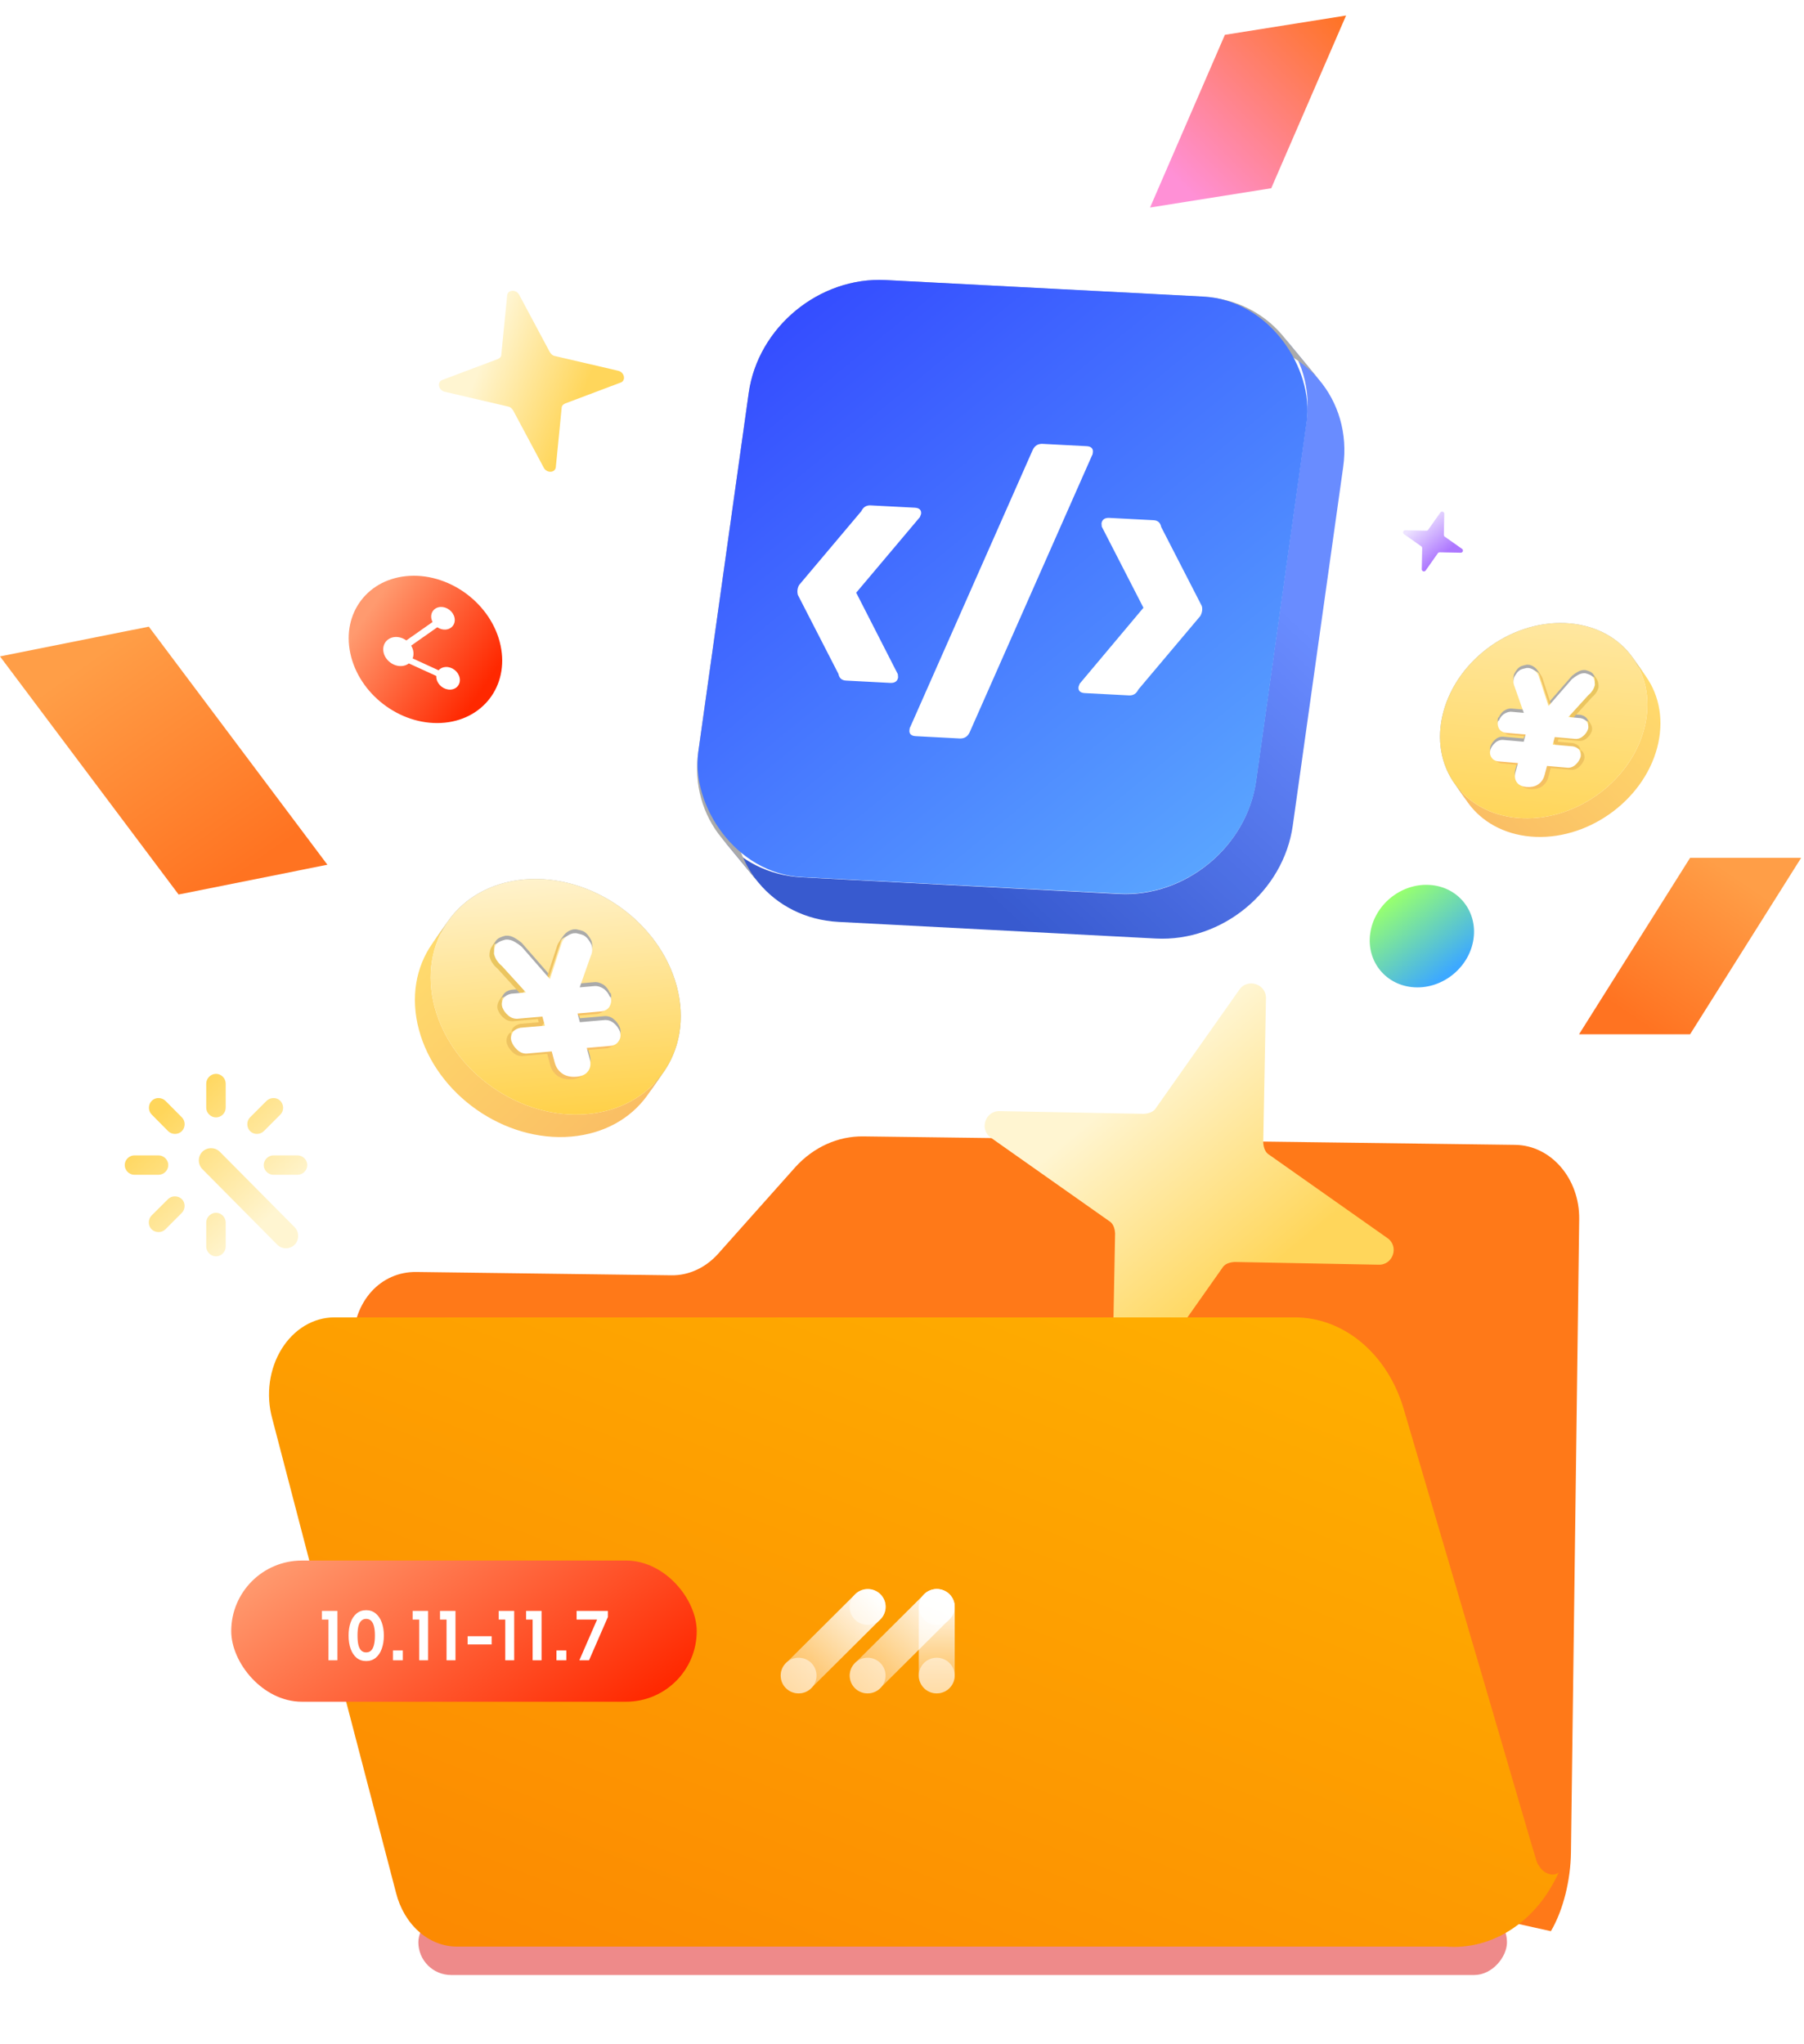 <svg width="420" height="476" viewBox="0 0 420 476" fill="none" xmlns="http://www.w3.org/2000/svg">
<g opacity="0.9" filter="url(#filter0_b_3353_16984)">
<path fill-rule="evenodd" clip-rule="evenodd" d="M298.453 77.941C302.99 83.262 305.257 90.497 304.158 98.316L292.418 181.857C290.263 197.189 275.982 208.961 260.521 208.151L186.662 204.28C178.932 203.875 172.369 200.401 168.009 195.112L176.57 205.496C180.93 210.786 187.492 214.26 195.223 214.665L269.081 218.535C284.543 219.346 298.823 207.574 300.978 192.242L312.719 108.701C313.818 100.882 311.551 93.647 307.014 88.326L298.453 77.941Z" fill="url(#paint0_linear_3353_16984)"/>
</g>
<path fill-rule="evenodd" clip-rule="evenodd" d="M168.009 195.111C163.649 189.822 161.491 182.718 162.568 175.052L174.309 91.511C176.464 76.179 190.744 64.407 206.206 65.217L280.064 69.088C287.64 69.485 294.094 72.829 298.453 77.941L307.014 88.326C302.655 83.214 296.201 79.87 288.625 79.473L214.766 75.602C199.305 74.792 185.024 86.564 182.869 101.896L171.129 185.436C170.051 193.102 172.209 200.207 176.569 205.496L168.009 195.111Z" fill="#AAAAAA"/>
<rect width="130.027" height="140.429" rx="28.034" transform="matrix(0.999 0.052 -0.139 0.99 178.21 63.75)" fill="url(#paint1_linear_3353_16984)"/>
<path d="M202.69 117.678L212.995 118.218C214.058 118.274 214.562 118.791 214.437 119.683L214.171 120.404L199.338 138.009L209.03 156.982L209.091 157.72C208.966 158.613 208.325 159.069 207.262 159.013L196.956 158.473C195.975 158.422 195.389 157.901 195.198 156.911L185.754 138.523C185.647 138.109 185.622 137.699 185.679 137.294C185.736 136.888 185.875 136.487 186.084 136.171L200.522 119.035C200.985 118.079 201.708 117.627 202.69 117.678ZM242.767 103.357L252.99 103.892C254.054 103.948 254.558 104.465 254.432 105.357C254.375 105.762 254.353 105.925 254.259 106.002L225.748 170.522C225.272 171.559 224.468 172.007 223.404 171.951L213.181 171.415C212.118 171.36 211.614 170.843 211.739 169.951C211.796 169.545 211.819 169.383 211.912 169.306L240.424 104.786C240.899 103.749 241.704 103.301 242.767 103.357ZM258.276 120.591L268.582 121.131C269.563 121.183 270.149 121.704 270.339 122.694L279.784 141.082C279.902 141.415 279.927 141.824 279.87 142.23C279.813 142.636 279.674 143.037 279.454 143.434L265.016 160.57C264.552 161.526 263.83 161.978 262.848 161.927L252.543 161.386C251.48 161.331 250.976 160.814 251.101 159.922L251.367 159.201L266.211 141.514L256.508 122.623L256.447 121.884C256.572 120.992 257.213 120.536 258.276 120.591Z" fill="white"/>
<circle cx="17.51" cy="17.51" r="17.51" transform="matrix(0.999 -0.052 0.208 0.978 77.916 135)" fill="url(#paint2_linear_3353_16984)"/>
<path fill-rule="evenodd" clip-rule="evenodd" d="M101.809 146.057L95.718 150.336C95.947 150.709 96.111 151.112 96.199 151.527C96.332 152.152 96.285 152.769 96.07 153.311L102.106 156.076C102.506 155.617 103.094 155.342 103.759 155.308C104.472 155.27 105.215 155.512 105.824 155.979C106.433 156.447 106.859 157.101 107.007 157.8C107.155 158.498 107.015 159.183 106.615 159.703C106.216 160.223 105.591 160.536 104.879 160.574C104.166 160.611 103.423 160.369 102.814 159.902C102.205 159.435 101.779 158.78 101.631 158.081C101.582 157.851 101.564 157.623 101.577 157.401L95.191 154.476C94.717 154.84 94.12 155.056 93.466 155.09C92.55 155.138 91.596 154.828 90.814 154.227C90.031 153.627 89.485 152.786 89.294 151.889C89.103 150.992 89.284 150.113 89.797 149.445C90.31 148.777 91.112 148.374 92.028 148.326C92.911 148.28 93.83 148.567 94.596 149.126L100.706 144.835C100.585 144.602 100.496 144.357 100.443 144.106C100.295 143.408 100.435 142.723 100.835 142.203C101.234 141.683 101.859 141.37 102.571 141.332C103.284 141.295 104.027 141.536 104.636 142.004C105.245 142.471 105.671 143.126 105.819 143.824C105.968 144.523 105.827 145.207 105.428 145.727C105.028 146.248 104.404 146.561 103.691 146.598C103.048 146.632 102.38 146.439 101.809 146.057Z" fill="white"/>
<path fill-rule="evenodd" clip-rule="evenodd" d="M329.358 229.896C336 230.244 342.134 225.187 343.06 218.601C343.985 212.016 339.352 206.395 332.71 206.047C326.069 205.699 319.935 210.755 319.009 217.341C318.084 223.927 322.717 229.548 329.358 229.896Z" fill="url(#paint3_linear_3353_16984)"/>
<path fill-rule="evenodd" clip-rule="evenodd" d="M0 152.846L41.577 208.282L76.224 201.352L34.647 145.917L0 152.846Z" fill="url(#paint4_linear_3353_16984)"/>
<path fill-rule="evenodd" clip-rule="evenodd" d="M419.333 199.75L393.479 240.833H367.625L393.479 199.75H419.333Z" fill="url(#paint5_linear_3353_16984)"/>
<path fill-rule="evenodd" clip-rule="evenodd" d="M313.387 3.615L295.966 43.83L267.75 48.323L285.172 8.108L313.387 3.615Z" fill="url(#paint6_linear_3353_16984)"/>
<g opacity="0.596" filter="url(#filter1_f_3353_16984)">
<rect width="253.446" height="15.245" rx="7.622" transform="matrix(1 0 0 -1 97.401 459.88)" fill="#E23B3B"/>
</g>
<g filter="url(#filter2_i_3353_16984)">
<path d="M156.351 284.687L96.952 283.915C88.597 283.806 82.314 290.732 82.191 300.186L84.43 346.645L175.514 396.061L361.073 437.413C363.962 432.51 365.661 425.474 365.744 419.113L367.662 271.634C367.785 262.179 361.109 254.424 352.754 254.315L200.986 252.342C195.105 252.266 189.43 254.827 185.198 259.466L167.091 279.786C164.213 282.938 160.35 284.739 156.351 284.687Z" fill="#FF7918"/>
</g>
<g filter="url(#filter3_d_3353_16984)">
<path d="M321.562 289.68L294.178 270.381C293.139 269.795 292.764 268.688 292.683 267.431L293.318 233.935C293.448 230.534 289.004 229.079 287.097 231.898L267.798 259.283C267.212 260.321 266.105 260.697 264.848 260.777L231.352 260.142C227.951 260.012 226.495 264.456 229.315 266.363L256.7 285.663C257.738 286.249 258.114 287.356 258.194 288.612L257.559 322.108C257.429 325.51 261.873 326.965 263.78 324.145L283.08 296.761C283.666 295.722 284.773 295.347 286.029 295.266L319.525 295.902C322.927 296.031 324.382 291.587 321.562 289.68Z" fill="url(#paint7_linear_3353_16984)"/>
</g>
<path d="M143.894 86.325L129.211 82.904C128.687 82.832 128.301 82.453 127.994 81.97L120.889 68.673C120.193 67.312 118.178 67.418 118.069 68.821L116.711 82.561C116.715 83.06 116.375 83.377 115.913 83.601L102.992 88.469C101.666 88.937 102.085 90.911 103.58 91.232L118.262 94.653C118.787 94.725 119.173 95.104 119.48 95.587L126.584 108.884C127.281 110.244 129.296 110.139 129.405 108.736L130.763 94.995C130.759 94.497 131.099 94.18 131.561 93.956L144.482 89.088C145.808 88.619 145.389 86.646 143.894 86.325Z" fill="url(#paint8_linear_3353_16984)"/>
<path d="M340.374 127.791L336.368 124.968C336.216 124.883 336.162 124.721 336.15 124.537L336.243 119.637C336.262 119.14 335.612 118.927 335.333 119.339L332.51 123.345C332.424 123.497 332.262 123.552 332.078 123.564L327.179 123.471C326.681 123.452 326.468 124.102 326.881 124.381L330.886 127.204C331.038 127.289 331.093 127.451 331.105 127.635L331.012 132.535C330.993 133.032 331.643 133.245 331.922 132.833L334.745 128.827C334.831 128.675 334.993 128.62 335.176 128.608L340.076 128.701C340.574 128.72 340.786 128.07 340.374 127.791Z" fill="url(#paint9_linear_3353_16984)"/>
<g filter="url(#filter4_i_3353_16984)">
<path d="M77.815 306.316H301.484C307.008 306.318 312.397 308.338 316.913 312.1C321.428 315.862 324.851 321.183 326.713 327.334C360.159 440.782 357.398 432.63 358.243 433.905C358.601 434.558 359.089 435.097 359.665 435.473C360.241 435.848 360.886 436.05 361.544 436.06C362.014 436.052 362.473 435.892 362.87 435.595C360.38 441.136 356.592 445.71 351.959 448.767C347.326 451.824 342.046 453.235 336.752 452.829H106.329C103.15 452.812 100.06 451.584 97.516 449.33C94.973 447.075 93.11 443.912 92.203 440.308L63.339 329.704C62.619 327.012 62.445 324.157 62.832 321.372C63.219 318.586 64.155 315.947 65.565 313.669C66.975 311.392 68.818 309.539 70.947 308.261C73.075 306.984 75.428 306.318 77.815 306.316Z" fill="url(#paint10_linear_3353_16984)"/>
</g>
<path d="M204.981 371.209C204.981 371.209 204.982 371.209 204.982 371.21C206.602 372.821 206.602 375.433 204.981 377.043L188.849 393.089C187.229 394.7 184.602 394.7 182.984 393.089C181.363 391.477 181.363 388.865 182.984 387.255L199.114 371.209C200.735 369.598 203.36 369.598 204.979 371.209C204.98 371.209 204.98 371.209 204.981 371.209V371.209Z" fill="url(#paint11_linear_3353_16984)"/>
<path d="M218.089 370C220.397 370 222.268 371.859 222.268 374.152V390.145C222.268 392.438 220.397 394.297 218.089 394.297C215.781 394.297 213.911 392.438 213.911 390.145V374.152C213.911 371.859 215.781 370 218.089 370Z" fill="url(#paint12_linear_3353_16984)"/>
<g filter="url(#filter5_b_3353_16984)">
<path d="M221.052 371.209C222.673 372.821 222.673 375.433 221.052 377.043L204.92 393.089C203.3 394.7 200.673 394.7 199.055 393.089C197.434 391.477 197.434 388.865 199.055 387.255L215.187 371.209C216.807 369.598 219.433 369.598 221.052 371.209Z" fill="url(#paint13_linear_3353_16984)"/>
</g>
<g style="mix-blend-mode:multiply" opacity="0.5">
<path d="M220.178 370.612C222.177 371.759 222.86 374.302 221.707 376.289C220.554 378.277 217.998 378.957 216.001 377.81C214.001 376.663 213.318 374.121 214.471 372.134C215.624 370.146 218.18 369.465 220.178 370.612Z" fill="white"/>
</g>
<g style="mix-blend-mode:multiply" opacity="0.5">
<path d="M204.083 370.592C206.083 371.739 206.766 374.281 205.613 376.268C204.46 378.256 201.904 378.936 199.906 377.79C197.907 376.643 197.224 374.1 198.377 372.113C199.53 370.125 202.086 369.445 204.083 370.592Z" fill="white"/>
</g>
<g style="mix-blend-mode:multiply" opacity="0.5">
<path d="M204.083 386.556C206.083 387.703 206.766 390.245 205.613 392.232C204.46 394.22 201.904 394.9 199.906 393.753C197.907 392.607 197.224 390.064 198.377 388.077C199.53 386.089 202.086 385.409 204.083 386.556Z" fill="white"/>
</g>
<g style="mix-blend-mode:multiply" opacity="0.5">
<path d="M220.175 386.556C222.174 387.703 222.858 390.245 221.705 392.232C220.552 394.22 217.996 394.9 215.998 393.753C213.999 392.607 213.315 390.064 214.468 388.077C215.621 386.089 218.178 385.409 220.175 386.556Z" fill="white"/>
</g>
<g style="mix-blend-mode:multiply" opacity="0.5">
<path d="M188.017 386.556C190.016 387.703 190.7 390.245 189.547 392.232C188.394 394.22 185.838 394.9 183.84 393.753C181.841 392.607 181.157 390.064 182.31 388.077C183.463 386.089 186.019 385.409 188.017 386.556Z" fill="white"/>
</g>
<rect x="53.834" y="363.375" width="108.375" height="32.868" rx="16.434" fill="url(#paint14_linear_3353_16984)"/>
<path d="M78.554 386.575C78.554 386.585 78.549 386.596 78.539 386.606C78.539 386.606 78.533 386.606 78.523 386.606H76.505C76.494 386.606 76.484 386.606 76.474 386.606C76.474 386.596 76.474 386.585 76.474 386.575V377.119H74.983C74.973 377.119 74.962 377.119 74.952 377.119C74.952 377.109 74.952 377.099 74.952 377.088V375.132C74.952 375.122 74.952 375.116 74.952 375.116C74.962 375.106 74.973 375.101 74.983 375.101H78.523C78.533 375.101 78.539 375.106 78.539 375.116C78.549 375.116 78.554 375.122 78.554 375.132V386.575ZM85.252 384.758C85.697 384.758 86.07 384.624 86.37 384.355C86.67 384.075 86.898 383.646 87.053 383.066C87.208 382.486 87.286 381.741 87.286 380.83C87.286 379.93 87.208 379.195 87.053 378.625C86.898 378.056 86.67 377.637 86.37 377.368C86.07 377.088 85.697 376.949 85.252 376.949C84.807 376.949 84.434 377.088 84.134 377.368C83.834 377.637 83.606 378.056 83.451 378.625C83.306 379.195 83.234 379.93 83.234 380.83C83.234 381.741 83.306 382.486 83.451 383.066C83.606 383.646 83.834 384.075 84.134 384.355C84.434 384.624 84.807 384.758 85.252 384.758ZM85.252 386.777C84.393 386.777 83.653 386.528 83.032 386.031C82.421 385.524 81.955 384.826 81.634 383.935C81.314 383.035 81.153 382 81.153 380.83C81.153 379.681 81.314 378.662 81.634 377.771C81.955 376.881 82.421 376.188 83.032 375.691C83.653 375.184 84.393 374.93 85.252 374.93C86.111 374.93 86.846 375.184 87.457 375.691C88.078 376.188 88.549 376.881 88.87 377.771C89.201 378.662 89.367 379.681 89.367 380.83C89.367 382 89.201 383.035 88.87 383.935C88.549 384.826 88.078 385.524 87.457 386.031C86.846 386.528 86.111 386.777 85.252 386.777ZM91.488 384.339C91.488 384.329 91.488 384.324 91.488 384.324C91.498 384.313 91.508 384.308 91.519 384.308H93.754C93.765 384.308 93.77 384.313 93.77 384.324C93.78 384.324 93.785 384.329 93.785 384.339V386.575C93.785 386.585 93.78 386.596 93.77 386.606C93.77 386.606 93.765 386.606 93.754 386.606H91.519C91.508 386.606 91.498 386.606 91.488 386.606C91.488 386.596 91.488 386.585 91.488 386.575V384.339ZM99.671 386.575C99.671 386.585 99.666 386.596 99.656 386.606C99.656 386.606 99.65 386.606 99.64 386.606H97.622C97.611 386.606 97.601 386.606 97.591 386.606C97.591 386.596 97.591 386.585 97.591 386.575V377.119H96.1C96.09 377.119 96.079 377.119 96.069 377.119C96.069 377.109 96.069 377.099 96.069 377.088V375.132C96.069 375.122 96.069 375.116 96.069 375.116C96.079 375.106 96.09 375.101 96.1 375.101H99.64C99.65 375.101 99.656 375.106 99.656 375.116C99.666 375.116 99.671 375.122 99.671 375.132V386.575ZM106.043 386.575C106.043 386.585 106.038 386.596 106.028 386.606C106.028 386.606 106.022 386.606 106.012 386.606H103.994C103.983 386.606 103.973 386.606 103.963 386.606C103.963 386.596 103.963 386.585 103.963 386.575V377.119H102.472C102.462 377.119 102.451 377.119 102.441 377.119C102.441 377.109 102.441 377.099 102.441 377.088V375.132C102.441 375.122 102.441 375.116 102.441 375.116C102.451 375.106 102.462 375.101 102.472 375.101H106.012C106.022 375.101 106.028 375.106 106.028 375.116C106.038 375.116 106.043 375.122 106.043 375.132V386.575ZM114.433 380.985C114.444 380.985 114.449 380.991 114.449 381.001C114.459 381.001 114.464 381.006 114.464 381.016V382.88C114.464 382.89 114.459 382.9 114.449 382.911C114.449 382.911 114.444 382.911 114.433 382.911H108.906C108.896 382.911 108.885 382.911 108.875 382.911C108.875 382.9 108.875 382.89 108.875 382.88V381.016C108.875 381.006 108.875 381.001 108.875 381.001C108.885 380.991 108.896 380.985 108.906 380.985H114.433ZM119.712 386.575C119.712 386.585 119.707 386.596 119.696 386.606C119.696 386.606 119.691 386.606 119.681 386.606H117.662C117.652 386.606 117.642 386.606 117.631 386.606C117.631 386.596 117.631 386.585 117.631 386.575V377.119H116.141C116.13 377.119 116.12 377.119 116.11 377.119C116.11 377.109 116.11 377.099 116.11 377.088V375.132C116.11 375.122 116.11 375.116 116.11 375.116C116.12 375.106 116.13 375.101 116.141 375.101H119.681C119.691 375.101 119.696 375.106 119.696 375.116C119.707 375.116 119.712 375.122 119.712 375.132V386.575ZM126.084 386.575C126.084 386.585 126.078 386.596 126.068 386.606C126.068 386.606 126.063 386.606 126.053 386.606H124.034C124.024 386.606 124.013 386.606 124.003 386.606C124.003 386.596 124.003 386.585 124.003 386.575V377.119H122.513C122.502 377.119 122.492 377.119 122.482 377.119C122.482 377.109 122.482 377.099 122.482 377.088V375.132C122.482 375.122 122.482 375.116 122.482 375.116C122.492 375.106 122.502 375.101 122.513 375.101H126.053C126.063 375.101 126.068 375.106 126.068 375.116C126.078 375.116 126.084 375.122 126.084 375.132V386.575ZM129.552 384.339C129.552 384.329 129.552 384.324 129.552 384.324C129.562 384.313 129.573 384.308 129.583 384.308H131.819C131.829 384.308 131.834 384.313 131.834 384.324C131.845 384.324 131.85 384.329 131.85 384.339V386.575C131.85 386.585 131.845 386.596 131.834 386.606C131.834 386.606 131.829 386.606 131.819 386.606H129.583C129.573 386.606 129.562 386.606 129.552 386.606C129.552 386.596 129.552 386.585 129.552 386.575V384.339ZM137.146 386.575C137.146 386.596 137.13 386.606 137.099 386.606H134.925C134.915 386.606 134.905 386.606 134.894 386.606C134.894 386.596 134.894 386.585 134.894 386.575L139.009 377.119H134.273C134.263 377.119 134.253 377.119 134.242 377.119C134.242 377.109 134.242 377.099 134.242 377.088V375.132C134.242 375.122 134.242 375.116 134.242 375.116C134.253 375.106 134.263 375.101 134.273 375.101H141.493C141.503 375.101 141.509 375.106 141.509 375.116C141.519 375.116 141.524 375.122 141.524 375.132V376.529C141.524 376.54 141.519 376.545 141.509 376.545C141.509 376.545 141.509 376.55 141.509 376.56L137.146 386.575Z" fill="white"/>
<path fill-rule="evenodd" clip-rule="evenodd" d="M35.341 256.31C34.46 257.174 34.46 258.663 35.304 259.508L39.125 263.369C39.988 264.251 41.476 264.251 42.32 263.405C43.202 262.523 43.202 261.052 42.357 260.189L38.537 256.347C37.674 255.483 36.186 255.446 35.341 256.31ZM64.544 289.821C65.646 290.942 67.519 290.924 68.603 289.821C69.687 288.699 69.687 286.88 68.603 285.758L51.173 268.185C50.071 267.082 48.198 267.082 47.114 268.185C46.012 269.306 46.031 271.126 47.114 272.229L64.544 289.821ZM35.268 286.218C34.423 285.372 34.441 283.883 35.304 283.019L39.143 279.196C40.006 278.35 41.494 278.369 42.357 279.233C43.202 280.097 43.184 281.567 42.32 282.431L38.482 286.273C37.619 287.119 36.131 287.1 35.268 286.218ZM58.207 260.189C57.362 261.052 57.362 262.523 58.244 263.405C59.089 264.251 60.577 264.251 61.44 263.369L65.278 259.527C66.142 258.681 66.123 257.192 65.242 256.31C64.397 255.446 62.909 255.483 62.046 256.347L58.207 260.189ZM50.291 250.042C51.522 250.042 52.55 251.089 52.55 252.321V257.928C52.55 259.159 51.522 260.189 50.291 260.189C49.061 260.189 48.014 259.159 48.014 257.928V252.321C48.014 251.089 49.061 250.042 50.291 250.042ZM29.041 271.291C29.041 270.06 30.07 269.03 31.301 269.03H36.902C38.133 269.03 39.18 270.06 39.18 271.291C39.18 272.523 38.133 273.552 36.902 273.552H31.301C30.07 273.552 29.041 272.523 29.041 271.291ZM71.541 271.291C71.541 272.523 70.495 273.552 69.264 273.552H63.681C62.45 273.552 61.403 272.523 61.403 271.291C61.403 270.06 62.45 269.03 63.681 269.03H69.264C70.495 269.03 71.541 270.06 71.541 271.291ZM50.291 282.394C51.522 282.394 52.55 283.442 52.55 284.674V290.262C52.55 291.494 51.522 292.542 50.291 292.542C49.061 292.542 48.014 291.494 48.014 290.262V284.674C48.014 283.442 49.061 282.394 50.291 282.394Z" fill="url(#paint15_linear_3353_16984)"/>
<path fill-rule="evenodd" clip-rule="evenodd" d="M154.25 249.994C158.199 244.567 159.618 237.328 157.556 229.633C153.513 214.544 137.62 203.416 122.059 204.777C114.278 205.458 108.053 209.132 104.279 214.522L100.616 219.754C104.39 214.364 110.615 210.69 118.395 210.009C133.957 208.648 149.85 219.776 153.893 234.864C155.954 242.56 154.536 249.799 150.587 255.226L154.25 249.994Z" fill="#AAAAAA"/>
<path fill-rule="evenodd" clip-rule="evenodd" d="M104.279 214.522C100.505 219.912 99.181 227.018 101.203 234.562C105.246 249.651 121.139 260.779 136.7 259.418C144.325 258.751 150.456 255.209 154.25 249.994L150.587 255.226C146.793 260.44 140.662 263.982 133.037 264.65C117.475 266.011 101.583 254.883 97.54 239.794C95.518 232.25 96.842 225.144 100.616 219.754L104.279 214.522Z" fill="url(#paint16_linear_3353_16984)"/>
<path d="M136.7 259.418C152.262 258.057 161.599 244.721 157.556 229.632C153.513 214.544 137.621 203.416 122.059 204.777C106.498 206.139 97.16 219.474 101.203 234.563C105.246 249.651 121.139 260.779 136.7 259.418Z" fill="url(#paint17_linear_3353_16984)"/>
<path fill-rule="evenodd" clip-rule="evenodd" d="M141.923 233.435C141.892 233.488 141.86 233.539 141.826 233.588L140.78 235.082C140.814 235.034 140.846 234.983 140.876 234.929L141.923 233.435Z" fill="#AAAAAA"/>
<path fill-rule="evenodd" clip-rule="evenodd" d="M134.456 235.081L134.999 237.108L140.726 236.607C141.544 236.535 142.365 236.824 142.985 237.401C143.581 237.89 144.043 238.571 144.323 239.268L144.37 239.445C144.559 240.15 144.475 240.879 144.071 241.455L143.025 242.95C143.428 242.373 143.512 241.644 143.323 240.939L143.276 240.763C142.996 240.066 142.535 239.385 141.938 238.896C141.319 238.319 140.497 238.03 139.679 238.101L133.953 238.602L133.41 236.575L134.456 235.081Z" fill="#AAAAAA"/>
<path fill-rule="evenodd" clip-rule="evenodd" d="M144.072 241.455C144.034 241.521 143.994 241.584 143.952 241.644L142.905 243.139C142.947 243.079 142.987 243.016 143.025 242.949L144.072 241.455Z" fill="#AAAAAA"/>
<path fill-rule="evenodd" clip-rule="evenodd" d="M136.606 243.1L137.314 245.744C137.578 246.728 137.506 247.662 136.989 248.413L135.942 249.908C136.46 249.157 136.531 248.222 136.268 247.239L135.559 244.595L136.606 243.1Z" fill="#AAAAAA"/>
<path fill-rule="evenodd" clip-rule="evenodd" d="M136.989 248.413C136.95 248.47 136.909 248.525 136.865 248.579L135.818 250.074C135.862 250.02 135.903 249.964 135.942 249.908L136.989 248.413Z" fill="#AAAAAA"/>
<path fill-rule="evenodd" clip-rule="evenodd" d="M117.228 231.537C117.632 230.96 118.288 230.632 118.992 230.48L122.446 230.178L121.399 231.673L117.945 231.975C117.242 232.127 116.585 232.455 116.182 233.031L117.228 231.537Z" fill="#AAAAAA"/>
<path fill-rule="evenodd" clip-rule="evenodd" d="M115.473 219.043C115.881 218.454 116.681 218.134 117.662 217.879L117.753 217.871C118.48 217.808 119.187 218.016 119.85 218.409C120.399 218.722 120.972 219.123 121.453 219.532L128.032 227.074L126.986 228.569L120.407 221.026C119.925 220.618 119.353 220.217 118.804 219.904C118.14 219.511 117.433 219.302 116.706 219.366L116.615 219.374C115.634 219.629 114.835 219.948 114.427 220.538L115.473 219.043Z" fill="#AAAAAA"/>
<path fill-rule="evenodd" clip-rule="evenodd" d="M122.446 230.178L116.904 224.079C116.537 223.75 116.17 223.421 115.87 222.997C115.456 222.492 115.2 221.883 115.034 221.266L115.011 221.178C115.004 220.457 115.087 219.728 115.4 219.159C115.423 219.119 115.447 219.081 115.473 219.043L114.427 220.538C114.401 220.575 114.376 220.614 114.354 220.654C114.041 221.223 113.957 221.952 113.964 222.672L113.988 222.761C114.153 223.378 114.409 223.986 114.824 224.491C115.123 224.916 115.491 225.245 115.858 225.573L115.858 225.573L121.399 231.673L122.446 230.178ZM117.228 231.536C116.915 232.105 116.717 232.754 116.906 233.459L115.859 234.954C115.671 234.248 115.869 233.6 116.182 233.031L117.228 231.536ZM126.844 237.911L126.277 235.796L120.551 236.297C119.733 236.368 118.911 236.079 118.291 235.502C117.695 235.013 117.257 234.42 116.954 233.635L116.906 233.459L115.86 234.954L115.907 235.13C116.21 235.915 116.648 236.508 117.245 236.997C117.864 237.574 118.686 237.863 119.504 237.792L125.23 237.291L125.43 238.035L121.117 238.412C120.414 238.564 119.757 238.892 119.354 239.468C119.208 239.732 119.088 240.013 119.019 240.309C118.741 240.478 118.496 240.693 118.307 240.963C117.994 241.532 117.796 242.18 117.985 242.885L117.985 242.885L118.032 243.062C118.312 243.759 118.659 244.36 119.279 244.937C119.922 245.602 120.767 245.979 121.676 245.9L127.402 245.399L128.111 248.043C128.394 249.1 129.017 250.038 130.024 250.671C130.917 251.224 132.078 251.393 133.169 251.298C134.26 251.203 135.28 250.843 135.818 250.074L136.865 248.579C136.326 249.348 135.306 249.708 134.216 249.803C133.125 249.899 131.964 249.73 131.071 249.176C130.064 248.543 129.441 247.605 129.157 246.548L128.449 243.904L122.723 244.405C121.814 244.484 120.969 244.107 120.325 243.442C119.706 242.865 119.358 242.264 119.079 241.567L119.031 241.391C118.93 241.013 118.94 240.651 119.019 240.309C119.336 240.118 119.696 239.988 120.07 239.907L125.797 239.406L125.797 239.406L125.797 239.406L126.844 237.911ZM141.812 233.609C141.422 234.158 140.822 234.442 140.183 234.579L134.457 235.08L133.41 236.575L139.137 236.074C139.784 235.935 140.391 235.646 140.78 235.083L141.812 233.609ZM142.332 242.599C143.045 242.456 143.574 242.183 143.95 241.648L142.906 243.139C142.53 243.677 142 243.95 141.285 244.094L135.559 244.595L136.606 243.1L142.332 242.599ZM130.792 218.625L128.033 227.074L126.986 228.569L129.745 220.119C129.854 219.845 129.974 219.612 130.121 219.4L131.168 217.905C131.021 218.117 130.901 218.35 130.792 218.625Z" fill="url(#paint18_linear_3353_16984)"/>
<path fill-rule="evenodd" clip-rule="evenodd" d="M131.167 217.904C131.321 217.683 131.503 217.483 131.733 217.279C132.184 216.879 132.749 216.559 133.453 216.407C133.817 216.375 134.18 216.343 134.591 216.488C134.978 216.544 135.389 216.689 135.8 216.833C136.234 217.066 136.601 217.394 136.877 217.731C137.177 218.156 137.477 218.58 137.71 219.101C137.97 220.071 137.909 220.888 137.553 221.64L134.965 228.992L138.419 228.69C139.146 228.627 139.967 228.915 140.654 229.397C141.251 229.886 141.689 230.479 141.968 231.176L142.174 231.248L142.221 231.424C142.41 232.129 142.235 232.866 141.922 233.435L140.876 234.929C141.189 234.361 141.363 233.624 141.174 232.919L141.127 232.743L140.922 232.67C140.642 231.973 140.204 231.38 139.608 230.891C138.921 230.41 138.099 230.121 137.372 230.185L133.918 230.487L136.506 223.135C136.863 222.382 136.923 221.565 136.663 220.596C136.431 220.075 136.131 219.65 135.831 219.226C135.555 218.889 135.187 218.56 134.753 218.328C134.342 218.183 133.931 218.039 133.544 217.983C133.133 217.838 132.77 217.87 132.406 217.902C131.703 218.053 131.137 218.373 130.686 218.774C130.457 218.978 130.274 219.178 130.121 219.399L131.167 217.904Z" fill="#AAAAAA"/>
<g filter="url(#filter6_d_3353_16984)">
<path fill-rule="evenodd" clip-rule="evenodd" d="M142.174 231.248L142.221 231.425C142.41 232.13 142.236 232.866 141.923 233.435C141.543 234.1 140.887 234.428 140.183 234.579L134.457 235.08L135 237.107L140.726 236.606C141.544 236.535 142.366 236.824 142.986 237.401C143.582 237.89 144.043 238.571 144.323 239.268L144.37 239.444C144.559 240.149 144.475 240.878 144.072 241.455C143.692 242.12 143.126 242.44 142.332 242.599L136.606 243.1L137.314 245.744C137.598 246.802 137.494 247.803 136.865 248.58C136.326 249.348 135.307 249.708 134.216 249.803C133.125 249.899 131.964 249.73 131.071 249.177C130.064 248.543 129.441 247.606 129.157 246.548L128.449 243.904L122.723 244.405C121.814 244.485 120.969 244.108 120.325 243.442C119.706 242.865 119.358 242.264 119.079 241.567C119.055 241.479 119.031 241.391 119.031 241.391C118.842 240.686 119.041 240.037 119.354 239.468C119.757 238.892 120.413 238.564 121.117 238.412L126.843 237.911L126.276 235.796L120.55 236.297C119.732 236.369 118.911 236.08 118.291 235.503C117.695 235.014 117.257 234.42 116.953 233.635C116.93 233.547 116.906 233.459 116.906 233.459C116.717 232.754 116.915 232.105 117.228 231.537C117.632 230.96 118.288 230.632 118.992 230.48L122.446 230.178L116.904 224.079C116.537 223.75 116.17 223.421 115.87 222.997C115.456 222.492 115.2 221.883 115.034 221.266L115.011 221.178C115.004 220.457 115.087 219.728 115.4 219.159C115.78 218.495 116.618 218.151 117.662 217.879L117.753 217.871C118.48 217.808 119.187 218.016 119.85 218.409C120.399 218.722 120.972 219.123 121.453 219.532L128.032 227.074L130.792 218.624C131.014 218.064 131.283 217.68 131.734 217.279C132.184 216.879 132.75 216.559 133.453 216.407C133.817 216.375 134.18 216.344 134.591 216.488C134.978 216.544 135.389 216.689 135.8 216.833C136.234 217.066 136.602 217.395 136.878 217.731C137.178 218.156 137.478 218.581 137.71 219.102C137.97 220.071 137.91 220.888 137.553 221.641L134.965 228.993L138.419 228.691C139.146 228.627 139.968 228.916 140.655 229.397C141.251 229.886 141.689 230.479 141.969 231.176L142.174 231.248Z" fill="white"/>
</g>
<path fill-rule="evenodd" clip-rule="evenodd" d="M338.778 182.642C335.504 178.142 334.328 172.14 336.037 165.761C339.389 153.251 352.565 144.025 365.467 145.154C371.917 145.718 377.078 148.765 380.207 153.233L383.244 157.571C380.115 153.102 374.954 150.056 368.504 149.491C355.602 148.363 342.426 157.589 339.075 170.098C337.365 176.478 338.541 182.479 341.815 186.979L338.778 182.642Z" fill="#AAAAAA"/>
<path fill-rule="evenodd" clip-rule="evenodd" d="M380.207 153.233C383.336 157.702 384.434 163.593 382.758 169.848C379.406 182.357 366.23 191.583 353.329 190.454C347.007 189.901 341.924 186.965 338.778 182.641L341.815 186.979C344.961 191.302 350.044 194.239 356.366 194.792C369.267 195.92 382.443 186.694 385.795 174.185C387.471 167.93 386.373 162.039 383.244 157.57L380.207 153.233Z" fill="url(#paint19_linear_3353_16984)"/>
<path d="M353.328 190.455C340.427 189.326 332.686 178.27 336.037 165.761C339.389 153.251 352.565 144.025 365.467 145.154C378.368 146.283 386.109 157.339 382.758 169.848C379.406 182.357 366.23 191.583 353.328 190.455Z" fill="url(#paint20_linear_3353_16984)"/>
<path fill-rule="evenodd" clip-rule="evenodd" d="M348.998 168.914C349.023 168.958 349.05 169 349.078 169.041L349.945 170.28C349.917 170.239 349.891 170.197 349.865 170.153L348.998 168.914Z" fill="#AAAAAA"/>
<path fill-rule="evenodd" clip-rule="evenodd" d="M355.188 170.278L354.738 171.958L349.99 171.543C349.312 171.484 348.631 171.723 348.117 172.202C347.623 172.607 347.24 173.172 347.008 173.75L346.969 173.896C346.812 174.48 346.882 175.085 347.217 175.563L348.084 176.802C347.75 176.324 347.68 175.72 347.837 175.135L347.876 174.989C348.108 174.411 348.491 173.846 348.985 173.441C349.499 172.962 350.18 172.723 350.858 172.782L355.605 173.198L356.056 171.517L355.188 170.278Z" fill="#AAAAAA"/>
<path fill-rule="evenodd" clip-rule="evenodd" d="M347.216 175.562C347.248 175.618 347.281 175.67 347.315 175.719L348.183 176.959C348.148 176.909 348.115 176.857 348.084 176.802L347.216 175.562Z" fill="#AAAAAA"/>
<path fill-rule="evenodd" clip-rule="evenodd" d="M353.406 176.927L352.819 179.119C352.6 179.934 352.66 180.709 353.088 181.332L353.956 182.571C353.527 181.948 353.468 181.173 353.687 180.358L354.274 178.166L353.406 176.927Z" fill="#AAAAAA"/>
<path fill-rule="evenodd" clip-rule="evenodd" d="M353.088 181.332C353.12 181.378 353.155 181.424 353.191 181.469L354.059 182.709C354.023 182.664 353.988 182.618 353.956 182.571L353.088 181.332Z" fill="#AAAAAA"/>
<path fill-rule="evenodd" clip-rule="evenodd" d="M369.471 167.34C369.136 166.862 368.592 166.59 368.009 166.464L365.146 166.213L366.013 167.453L368.877 167.703C369.46 167.829 370.004 168.101 370.339 168.579L369.471 167.34Z" fill="#AAAAAA"/>
<path fill-rule="evenodd" clip-rule="evenodd" d="M370.926 156.981C370.588 156.493 369.925 156.228 369.112 156.016L369.037 156.01C368.434 155.957 367.848 156.13 367.298 156.456C366.842 156.715 366.368 157.048 365.968 157.387L360.514 163.639L361.382 164.879L366.836 158.626C367.236 158.287 367.71 157.954 368.165 157.695C368.715 157.369 369.302 157.196 369.904 157.249L369.98 157.256C370.793 157.467 371.456 157.732 371.794 158.221L370.926 156.981Z" fill="#AAAAAA"/>
<path fill-rule="evenodd" clip-rule="evenodd" d="M365.146 166.213L369.74 161.156C370.044 160.884 370.349 160.611 370.597 160.259C370.941 159.841 371.153 159.336 371.29 158.824L371.31 158.751C371.316 158.154 371.246 157.549 370.987 157.078C370.968 157.045 370.948 157.013 370.926 156.982L371.794 158.221C371.815 158.252 371.836 158.284 371.855 158.317C372.114 158.789 372.183 159.393 372.177 159.991L372.158 160.064C372.021 160.575 371.808 161.08 371.465 161.499C371.216 161.851 370.912 162.123 370.608 162.396L366.013 167.453L365.146 166.213ZM369.471 167.339C369.73 167.811 369.895 168.348 369.738 168.933L370.606 170.172C370.763 169.588 370.598 169.05 370.339 168.578L369.471 167.339ZM361.5 172.624L361.97 170.871L366.717 171.286C367.395 171.345 368.076 171.106 368.59 170.627C369.084 170.222 369.447 169.73 369.699 169.079L369.738 168.933L370.606 170.172L370.567 170.318C370.315 170.969 369.952 171.461 369.458 171.866C368.944 172.345 368.263 172.584 367.585 172.525L362.837 172.11L362.672 172.727L366.247 173.039C366.831 173.165 367.375 173.437 367.709 173.915C367.83 174.134 367.929 174.367 367.986 174.612C368.218 174.752 368.42 174.93 368.577 175.154C368.836 175.626 369.001 176.164 368.844 176.748L367.976 175.509C368.06 175.195 368.052 174.896 367.986 174.612C367.724 174.454 367.425 174.346 367.115 174.279L362.368 173.863L362.367 173.863L362.367 173.863L361.5 172.624ZM349.09 169.058C349.413 169.513 349.91 169.748 350.44 169.862L355.188 170.277L356.055 171.517L351.308 171.101C350.771 170.986 350.268 170.746 349.945 170.279L349.09 169.058ZM348.659 176.511C348.068 176.392 347.629 176.166 347.318 175.722L348.183 176.958C348.495 177.404 348.934 177.631 349.527 177.75L354.274 178.165L353.406 176.926L348.659 176.511ZM353.192 181.469C353.638 182.106 354.483 182.404 355.388 182.484C356.292 182.563 357.255 182.423 357.995 181.964C358.829 181.439 359.346 180.661 359.581 179.785L360.169 177.593L364.916 178.008C365.669 178.074 366.37 177.761 366.904 177.21C367.417 176.731 367.705 176.233 367.937 175.655L367.976 175.509L368.844 176.748L368.805 176.894C368.573 177.472 368.285 177.971 367.771 178.449C367.238 179.001 366.537 179.313 365.784 179.247L361.036 178.832L360.449 181.024C360.214 181.901 359.697 182.678 358.862 183.203C358.123 183.662 357.16 183.802 356.255 183.723C355.351 183.644 354.505 183.345 354.059 182.708L353.192 181.469ZM358.227 156.634L360.514 163.639L361.382 164.879L359.094 157.874C359.004 157.646 358.905 157.453 358.783 157.277L357.915 156.038C358.037 156.214 358.136 156.407 358.227 156.634Z" fill="url(#paint21_linear_3353_16984)"/>
<path fill-rule="evenodd" clip-rule="evenodd" d="M357.914 156.038C357.787 155.855 357.636 155.689 357.445 155.52C357.072 155.188 356.603 154.923 356.02 154.797C355.718 154.77 355.417 154.744 355.076 154.864C354.755 154.911 354.415 155.03 354.074 155.15C353.714 155.343 353.409 155.615 353.18 155.894C352.932 156.247 352.683 156.599 352.49 157.031C352.275 157.834 352.325 158.512 352.62 159.136L354.766 165.231L351.903 164.98C351.3 164.928 350.619 165.167 350.049 165.566C349.555 165.971 349.192 166.463 348.96 167.041L348.789 167.101L348.75 167.247C348.594 167.832 348.738 168.442 348.998 168.914L349.866 170.153C349.606 169.682 349.461 169.071 349.618 168.486L349.657 168.34L349.827 168.28C350.059 167.702 350.423 167.211 350.917 166.805C351.486 166.406 352.168 166.167 352.77 166.22L355.634 166.47L353.488 160.375C353.193 159.751 353.143 159.073 353.358 158.27C353.551 157.838 353.8 157.486 354.048 157.134C354.277 156.855 354.582 156.582 354.942 156.389C355.282 156.27 355.623 156.15 355.944 156.103C356.284 155.983 356.586 156.01 356.887 156.036C357.471 156.162 357.939 156.427 358.313 156.759C358.504 156.928 358.655 157.094 358.782 157.278L357.914 156.038Z" fill="#AAAAAA"/>
<g filter="url(#filter7_d_3353_16984)">
<path fill-rule="evenodd" clip-rule="evenodd" d="M348.789 167.101L348.75 167.247C348.594 167.832 348.738 168.443 348.998 168.914C349.313 169.465 349.857 169.737 350.44 169.863L355.187 170.278L354.737 171.959L349.99 171.543C349.312 171.484 348.63 171.723 348.117 172.202C347.622 172.607 347.24 173.172 347.008 173.75L346.969 173.896C346.812 174.481 346.881 175.085 347.216 175.563C347.531 176.114 348 176.379 348.659 176.512L353.406 176.927L352.819 179.119C352.584 179.996 352.67 180.826 353.191 181.47C353.637 182.107 354.483 182.405 355.387 182.484C356.292 182.563 357.255 182.423 357.994 181.965C358.829 181.439 359.346 180.662 359.581 179.785L360.168 177.593L364.916 178.009C365.669 178.075 366.37 177.762 366.903 177.21C367.417 176.732 367.705 176.234 367.937 175.656C367.956 175.583 367.976 175.51 367.976 175.51C368.133 174.925 367.968 174.387 367.709 173.916C367.374 173.438 366.83 173.166 366.247 173.04L361.5 172.625L361.969 170.871L366.717 171.287C367.395 171.346 368.076 171.106 368.59 170.628C369.084 170.223 369.447 169.731 369.699 169.08C369.718 169.007 369.738 168.934 369.738 168.934C369.895 168.349 369.73 167.811 369.471 167.34C369.136 166.862 368.592 166.59 368.009 166.464L365.145 166.214L369.74 161.157C370.044 160.884 370.348 160.612 370.597 160.26C370.94 159.841 371.153 159.336 371.29 158.825L371.309 158.752C371.315 158.154 371.246 157.55 370.987 157.078C370.672 156.527 369.977 156.242 369.112 156.017L369.036 156.011C368.433 155.958 367.847 156.131 367.297 156.457C366.842 156.716 366.367 157.048 365.968 157.387L360.514 163.64L358.226 156.635C358.042 156.17 357.819 155.852 357.445 155.52C357.071 155.188 356.603 154.923 356.019 154.797C355.718 154.771 355.417 154.744 355.076 154.864C354.755 154.911 354.414 155.03 354.074 155.15C353.714 155.343 353.409 155.615 353.18 155.895C352.932 156.247 352.683 156.599 352.49 157.031C352.275 157.834 352.325 158.512 352.62 159.136L354.766 165.231L351.903 164.98C351.3 164.928 350.619 165.167 350.049 165.566C349.555 165.972 349.192 166.463 348.96 167.041L348.789 167.101Z" fill="white"/>
</g>
<defs>
<filter id="filter0_b_3353_16984" x="129.759" y="39.691" width="221.484" height="217.133" filterUnits="userSpaceOnUse" color-interpolation-filters="sRGB">
<feFlood flood-opacity="0" result="BackgroundImageFix"/>
<feGaussianBlur in="BackgroundImageFix" stdDeviation="19.125"/>
<feComposite in2="SourceAlpha" operator="in" result="effect1_backgroundBlur_3353_16984"/>
<feBlend mode="normal" in="SourceGraphic" in2="effect1_backgroundBlur_3353_16984" result="shape"/>
</filter>
<filter id="filter1_f_3353_16984" x="86.158" y="433.391" width="275.934" height="37.733" filterUnits="userSpaceOnUse" color-interpolation-filters="sRGB">
<feFlood flood-opacity="0" result="BackgroundImageFix"/>
<feBlend mode="normal" in="SourceGraphic" in2="BackgroundImageFix" result="shape"/>
<feGaussianBlur stdDeviation="5.622" result="effect1_foregroundBlur_3353_16984"/>
</filter>
<filter id="filter2_i_3353_16984" x="82.191" y="252.34" width="285.472" height="197.337" filterUnits="userSpaceOnUse" color-interpolation-filters="sRGB">
<feFlood flood-opacity="0" result="BackgroundImageFix"/>
<feBlend mode="normal" in="SourceGraphic" in2="BackgroundImageFix" result="shape"/>
<feColorMatrix in="SourceAlpha" type="matrix" values="0 0 0 0 0 0 0 0 0 0 0 0 0 0 0 0 0 0 127 0" result="hardAlpha"/>
<feOffset dy="12.265"/>
<feGaussianBlur stdDeviation="17.521"/>
<feComposite in2="hardAlpha" operator="arithmetic" k2="-1" k3="1"/>
<feColorMatrix type="matrix" values="0 0 0 0 1 0 0 0 0 0.37 0 0 0 0 0.121 0 0 0 1 0"/>
<feBlend mode="normal" in2="shape" result="effect1_innerShadow_3353_16984"/>
</filter>
<filter id="filter3_d_3353_16984" x="216.489" y="216.239" width="120.732" height="120.732" filterUnits="userSpaceOnUse" color-interpolation-filters="sRGB">
<feFlood flood-opacity="0" result="BackgroundImageFix"/>
<feColorMatrix in="SourceAlpha" type="matrix" values="0 0 0 0 0 0 0 0 0 0 0 0 0 0 0 0 0 0 127 0" result="hardAlpha"/>
<feOffset dx="1.417" dy="-1.417"/>
<feGaussianBlur stdDeviation="6.375"/>
<feComposite in2="hardAlpha" operator="out"/>
<feColorMatrix type="matrix" values="0 0 0 0 0 0 0 0 0 0 0 0 0 0 0 0 0 0 0.15 0"/>
<feBlend mode="normal" in2="BackgroundImageFix" result="effect1_dropShadow_3353_16984"/>
<feBlend mode="normal" in="SourceGraphic" in2="effect1_dropShadow_3353_16984" result="shape"/>
</filter>
<filter id="filter4_i_3353_16984" x="62.631" y="306.316" width="300.238" height="147.019" filterUnits="userSpaceOnUse" color-interpolation-filters="sRGB">
<feFlood flood-opacity="0" result="BackgroundImageFix"/>
<feBlend mode="normal" in="SourceGraphic" in2="BackgroundImageFix" result="shape"/>
<feColorMatrix in="SourceAlpha" type="matrix" values="0 0 0 0 0 0 0 0 0 0 0 0 0 0 0 0 0 0 127 0" result="hardAlpha"/>
<feOffset dy="0.438"/>
<feGaussianBlur stdDeviation="0.876"/>
<feComposite in2="hardAlpha" operator="arithmetic" k2="-1" k3="1"/>
<feColorMatrix type="matrix" values="0 0 0 0 1 0 0 0 0 0.755 0 0 0 0 0.23 0 0 0 1 0"/>
<feBlend mode="normal" in2="shape" result="effect1_innerShadow_3353_16984"/>
</filter>
<filter id="filter5_b_3353_16984" x="194.011" y="366.172" width="32.085" height="31.954" filterUnits="userSpaceOnUse" color-interpolation-filters="sRGB">
<feFlood flood-opacity="0" result="BackgroundImageFix"/>
<feGaussianBlur in="BackgroundImageFix" stdDeviation="1.914"/>
<feComposite in2="SourceAlpha" operator="in" result="effect1_backgroundBlur_3353_16984"/>
<feBlend mode="normal" in="SourceGraphic" in2="effect1_backgroundBlur_3353_16984" result="shape"/>
</filter>
<filter id="filter6_d_3353_16984" x="113.185" y="215.468" width="33.106" height="37.098" filterUnits="userSpaceOnUse" color-interpolation-filters="sRGB">
<feFlood flood-opacity="0" result="BackgroundImageFix"/>
<feColorMatrix in="SourceAlpha" type="matrix" values="0 0 0 0 0 0 0 0 0 0 0 0 0 0 0 0 0 0 127 0" result="hardAlpha"/>
<feOffset dy="0.912"/>
<feGaussianBlur stdDeviation="0.912"/>
<feComposite in2="hardAlpha" operator="out"/>
<feColorMatrix type="matrix" values="0 0 0 0 0 0 0 0 0 0 0 0 0 0 0 0 0 0 0.25 0"/>
<feBlend mode="normal" in2="BackgroundImageFix" result="effect1_dropShadow_3353_16984"/>
<feBlend mode="normal" in="SourceGraphic" in2="effect1_dropShadow_3353_16984" result="shape"/>
</filter>
<filter id="filter7_d_3353_16984" x="345.376" y="154.018" width="27.447" height="30.757" filterUnits="userSpaceOnUse" color-interpolation-filters="sRGB">
<feFlood flood-opacity="0" result="BackgroundImageFix"/>
<feColorMatrix in="SourceAlpha" type="matrix" values="0 0 0 0 0 0 0 0 0 0 0 0 0 0 0 0 0 0 127 0" result="hardAlpha"/>
<feOffset dy="0.756"/>
<feGaussianBlur stdDeviation="0.756"/>
<feComposite in2="hardAlpha" operator="out"/>
<feColorMatrix type="matrix" values="0 0 0 0 0 0 0 0 0 0 0 0 0 0 0 0 0 0 0.25 0"/>
<feBlend mode="normal" in2="BackgroundImageFix" result="effect1_dropShadow_3353_16984"/>
<feBlend mode="normal" in="SourceGraphic" in2="effect1_dropShadow_3353_16984" result="shape"/>
</filter>
<linearGradient id="paint0_linear_3353_16984" x1="305.646" y1="148.042" x2="240.501" y2="218.575" gradientUnits="userSpaceOnUse">
<stop stop-color="#597FFF"/>
<stop offset="1" stop-color="#2248CA"/>
</linearGradient>
<linearGradient id="paint1_linear_3353_16984" x1="-0.041" y1="-0.011" x2="129.181" y2="130.332" gradientUnits="userSpaceOnUse">
<stop stop-color="#3247FF"/>
<stop offset="1" stop-color="#5AA6FF"/>
</linearGradient>
<linearGradient id="paint2_linear_3353_16984" x1="39.621" y1="15.702" x2="17.634" y2="-4.458" gradientUnits="userSpaceOnUse">
<stop stop-color="#FF2800"/>
<stop offset="1" stop-color="#FF9A6F"/>
</linearGradient>
<linearGradient id="paint3_linear_3353_16984" x1="315.287" y1="216.32" x2="328.34" y2="233.248" gradientUnits="userSpaceOnUse">
<stop stop-color="#96FF71"/>
<stop offset="1" stop-color="#3DA9FF"/>
</linearGradient>
<linearGradient id="paint4_linear_3353_16984" x1="-1.581" y1="169.198" x2="33.595" y2="219.432" gradientUnits="userSpaceOnUse">
<stop stop-color="#FF9E47"/>
<stop offset="1" stop-color="#FF7321"/>
</linearGradient>
<linearGradient id="paint5_linear_3353_16984" x1="420.406" y1="215.087" x2="397.474" y2="248.811" gradientUnits="userSpaceOnUse">
<stop stop-color="#FF9E47"/>
<stop offset="1" stop-color="#FF7321"/>
</linearGradient>
<linearGradient id="paint6_linear_3353_16984" x1="276.604" y1="44.625" x2="315.803" y2="5.994" gradientUnits="userSpaceOnUse">
<stop stop-color="#FF90D6"/>
<stop offset="1" stop-color="#FF7321"/>
</linearGradient>
<linearGradient id="paint7_linear_3353_16984" x1="238.061" y1="274.23" x2="272.605" y2="315.215" gradientUnits="userSpaceOnUse">
<stop stop-color="#FFF5D1"/>
<stop offset="1" stop-color="#FFD65B"/>
</linearGradient>
<linearGradient id="paint8_linear_3353_16984" x1="108.642" y1="92.995" x2="131.468" y2="102.255" gradientUnits="userSpaceOnUse">
<stop stop-color="#FFF5D1"/>
<stop offset="1" stop-color="#FFD65B"/>
</linearGradient>
<linearGradient id="paint9_linear_3353_16984" x1="327.165" y1="124.276" x2="333.213" y2="131.526" gradientUnits="userSpaceOnUse">
<stop stop-color="#EDE3FF"/>
<stop offset="1" stop-color="#AD77FF"/>
</linearGradient>
<linearGradient id="paint10_linear_3353_16984" x1="491.092" y1="365.982" x2="407.437" y2="576.46" gradientUnits="userSpaceOnUse">
<stop stop-color="#FFB100"/>
<stop offset="1" stop-color="#FC8901"/>
</linearGradient>
<linearGradient id="paint11_linear_3353_16984" x1="204.818" y1="371.744" x2="183.357" y2="393.084" gradientUnits="userSpaceOnUse">
<stop stop-color="white"/>
<stop offset="1" stop-color="white" stop-opacity="0.3"/>
</linearGradient>
<linearGradient id="paint12_linear_3353_16984" x1="218.411" y1="370.043" x2="218.411" y2="394.34" gradientUnits="userSpaceOnUse">
<stop stop-color="white"/>
<stop offset="1" stop-color="white" stop-opacity="0.3"/>
</linearGradient>
<linearGradient id="paint13_linear_3353_16984" x1="220.834" y1="371.272" x2="199.469" y2="392.942" gradientUnits="userSpaceOnUse">
<stop stop-color="white"/>
<stop offset="1" stop-color="white" stop-opacity="0.3"/>
</linearGradient>
<linearGradient id="paint14_linear_3353_16984" x1="176.448" y1="378.112" x2="133.521" y2="315.84" gradientUnits="userSpaceOnUse">
<stop stop-color="#FF2800"/>
<stop offset="1" stop-color="#FF9A6F"/>
</linearGradient>
<linearGradient id="paint15_linear_3353_16984" x1="62.221" y1="283.967" x2="37.989" y2="258.616" gradientUnits="userSpaceOnUse">
<stop stop-color="#FFF5D1"/>
<stop offset="1" stop-color="#FFD65B"/>
</linearGradient>
<linearGradient id="paint16_linear_3353_16984" x1="100.269" y1="221.84" x2="141.327" y2="264.723" gradientUnits="userSpaceOnUse">
<stop stop-color="#FFDA6D"/>
<stop offset="1" stop-color="#FABE64"/>
</linearGradient>
<linearGradient id="paint17_linear_3353_16984" x1="122.059" y1="204.777" x2="126.915" y2="260.274" gradientUnits="userSpaceOnUse">
<stop stop-color="#FFF2CC"/>
<stop offset="1" stop-color="#FFD149"/>
</linearGradient>
<linearGradient id="paint18_linear_3353_16984" x1="114.612" y1="224.042" x2="146.089" y2="237.099" gradientUnits="userSpaceOnUse">
<stop stop-color="#E9C65F"/>
<stop offset="1" stop-color="#FABE64"/>
</linearGradient>
<linearGradient id="paint19_linear_3353_16984" x1="383.532" y1="159.3" x2="349.493" y2="194.852" gradientUnits="userSpaceOnUse">
<stop stop-color="#FFDA6D"/>
<stop offset="1" stop-color="#FABE64"/>
</linearGradient>
<linearGradient id="paint20_linear_3353_16984" x1="365.467" y1="145.154" x2="361.441" y2="191.164" gradientUnits="userSpaceOnUse">
<stop stop-color="#FFE7A0"/>
<stop offset="1" stop-color="#FFD65B"/>
</linearGradient>
<linearGradient id="paint21_linear_3353_16984" x1="371.64" y1="161.126" x2="345.544" y2="171.951" gradientUnits="userSpaceOnUse">
<stop stop-color="#E9C65F"/>
<stop offset="1" stop-color="#FABE64"/>
</linearGradient>
</defs>
</svg>
